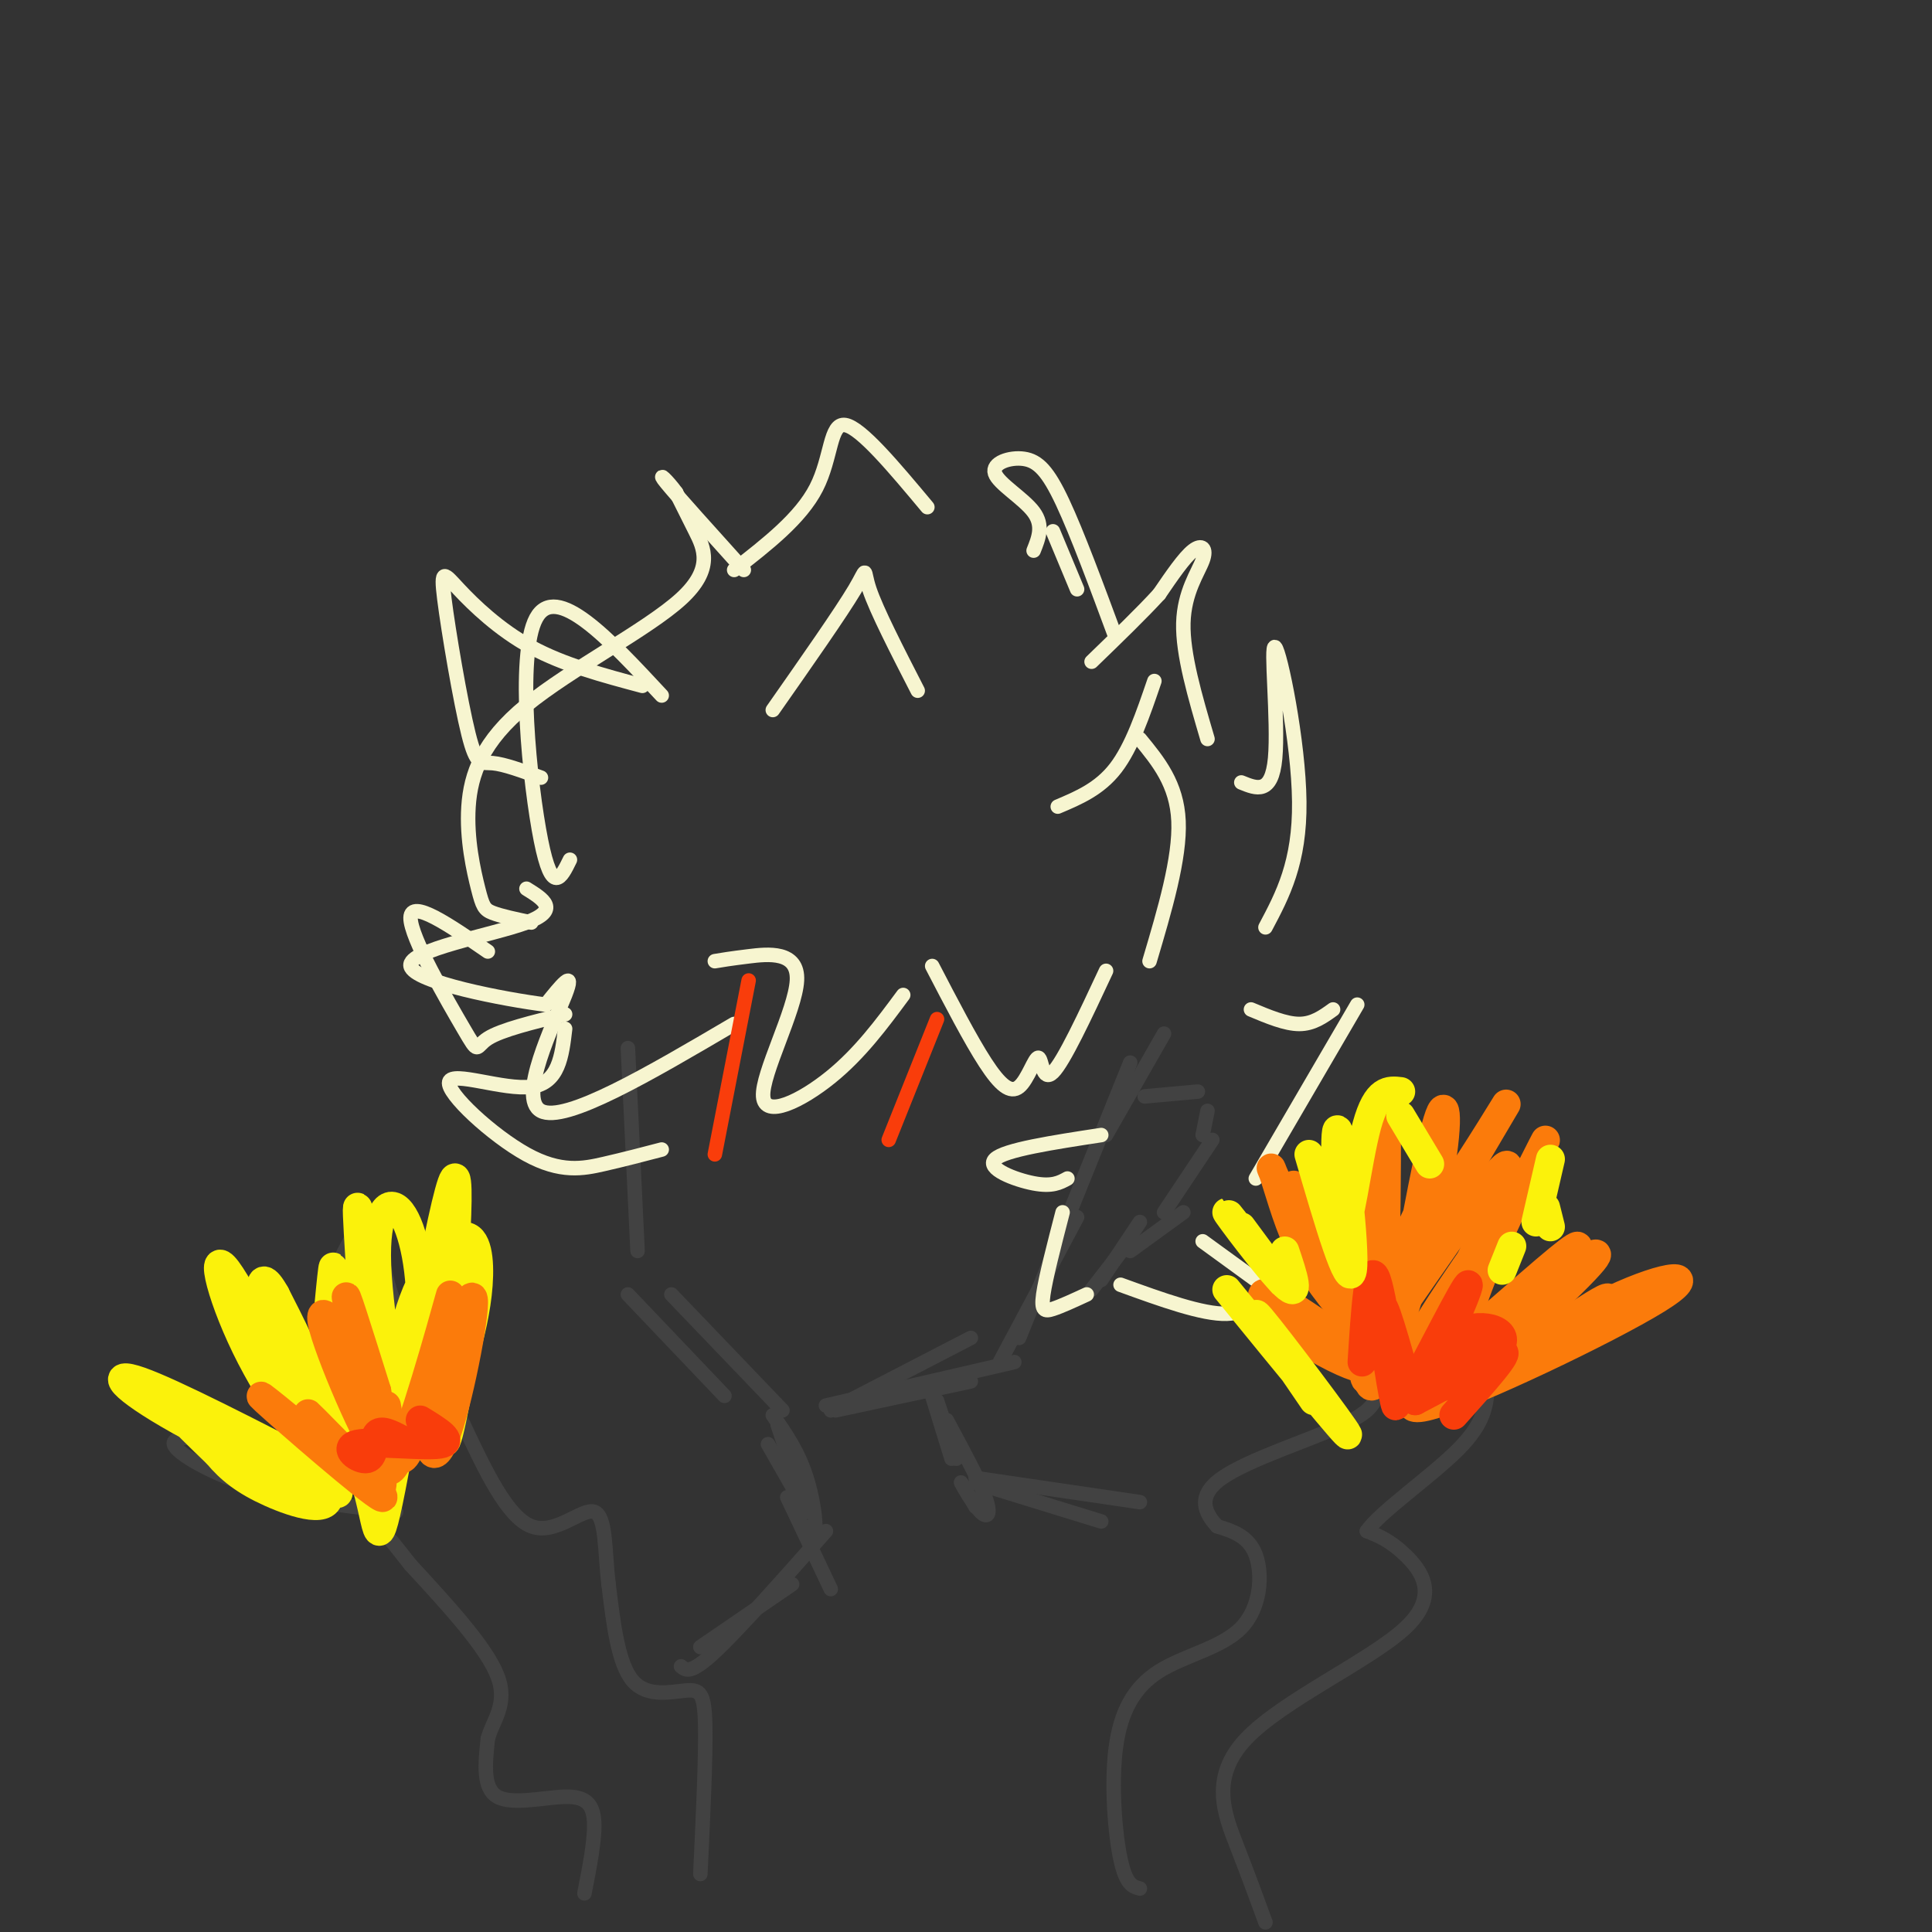 <svg viewBox='0 0 400 400' version='1.1' xmlns='http://www.w3.org/2000/svg' xmlns:xlink='http://www.w3.org/1999/xlink'><rect x="0" y="0" width="400" height="400" fill="#333333" stroke="none"/><g fill='none' stroke='rgb(66,66,66)' stroke-width='3' stroke-linecap='round' stroke-linejoin='round'><path d='M130,217c0.000,0.000 2.000,42.000 2,42'/><path d='M130,268c0.000,0.000 20.000,21.000 20,21'/><path d='M139,268c0.000,0.000 23.000,24.000 23,24'/><path d='M172,292c0.000,0.000 29.000,-15.000 29,-15'/><path d='M171,291c0.000,0.000 39.000,-9.000 39,-9'/><path d='M173,292c0.000,0.000 28.000,-6.000 28,-6'/><path d='M207,282c0.000,0.000 16.000,-30.000 16,-30'/><path d='M211,277c0.000,0.000 23.000,-57.000 23,-57'/><path d='M229,235c0.000,0.000 12.000,-21.000 12,-21'/><path d='M237,227c0.000,0.000 11.000,-1.000 11,-1'/><path d='M250,230c0.000,0.000 -1.000,5.000 -1,5'/><path d='M251,236c0.000,0.000 -10.000,15.000 -10,15'/><path d='M245,251c0.000,0.000 -11.000,8.000 -11,8'/><path d='M236,253c0.000,0.000 -8.000,12.000 -8,12'/><path d='M233,258c0.000,0.000 -7.000,9.000 -7,9'/><path d='M194,290c0.000,0.000 4.000,12.000 4,12'/><path d='M193,289c0.000,0.000 4.000,13.000 4,13'/><path d='M161,295c0.000,0.000 5.000,15.000 5,15'/><path d='M159,299c0.000,0.000 8.000,14.000 8,14'/><path d='M160,293c2.643,3.786 5.286,7.571 7,13c1.714,5.429 2.500,12.500 1,12c-1.500,-0.500 -5.286,-8.571 -5,-8c0.286,0.571 4.643,9.786 9,19'/><path d='M196,294c3.357,6.214 6.714,12.429 8,16c1.286,3.571 0.500,4.500 -1,3c-1.500,-1.500 -3.714,-5.429 -4,-6c-0.286,-0.571 1.357,2.214 3,5'/><path d='M202,307c0.000,0.000 26.000,8.000 26,8'/><path d='M202,306c0.000,0.000 34.000,5.000 34,5'/><path d='M171,317c-9.000,10.167 -18.000,20.333 -23,25c-5.000,4.667 -6.000,3.833 -7,3'/><path d='M164,328c0.000,0.000 -19.000,13.000 -19,13'/><path d='M121,392c1.119,-5.702 2.238,-11.405 2,-15c-0.238,-3.595 -1.833,-5.083 -6,-5c-4.167,0.083 -10.905,1.738 -14,0c-3.095,-1.738 -2.548,-6.869 -2,-12'/><path d='M101,360c0.933,-3.733 4.267,-7.067 2,-13c-2.267,-5.933 -10.133,-14.467 -18,-23'/><path d='M85,324c-3.667,-4.667 -3.833,-4.833 -4,-5'/><path d='M145,388c0.577,-12.250 1.155,-24.500 1,-31c-0.155,-6.500 -1.042,-7.250 -4,-7c-2.958,0.250 -7.988,1.500 -11,-2c-3.012,-3.500 -4.006,-11.750 -5,-20'/><path d='M126,328c-0.845,-6.917 -0.458,-14.208 -3,-15c-2.542,-0.792 -8.012,4.917 -13,3c-4.988,-1.917 -9.494,-11.458 -14,-21'/><path d='M96,295c-3.000,-5.000 -3.500,-7.000 -4,-9'/><path d='M82,313c-10.067,-1.133 -20.133,-2.267 -29,-5c-8.867,-2.733 -16.533,-7.067 -17,-9c-0.467,-1.933 6.267,-1.467 13,-1'/><path d='M49,298c4.600,1.044 9.600,4.156 10,0c0.400,-4.156 -3.800,-15.578 -8,-27'/><path d='M51,271c2.488,1.083 12.708,17.292 16,20c3.292,2.708 -0.345,-8.083 0,-17c0.345,-8.917 4.673,-15.958 9,-23'/><path d='M76,251c2.022,-0.467 2.578,9.867 5,17c2.422,7.133 6.711,11.067 11,15'/><path d='M236,391c-1.432,-0.373 -2.865,-0.746 -4,-6c-1.135,-5.254 -1.973,-15.388 -1,-23c0.973,-7.612 3.756,-12.700 9,-16c5.244,-3.300 12.950,-4.812 17,-9c4.050,-4.188 4.443,-11.054 3,-15c-1.443,-3.946 -4.721,-4.973 -8,-6'/><path d='M252,316c-2.417,-2.619 -4.458,-6.167 1,-10c5.458,-3.833 18.417,-7.952 25,-11c6.583,-3.048 6.792,-5.024 7,-7'/><path d='M262,398c-1.775,-4.856 -3.550,-9.713 -6,-16c-2.450,-6.287 -5.574,-14.005 2,-22c7.574,-7.995 25.847,-16.268 33,-23c7.153,-6.732 3.187,-11.923 0,-15c-3.187,-3.077 -5.593,-4.038 -8,-5'/><path d='M283,317c2.711,-3.978 13.489,-11.422 19,-17c5.511,-5.578 5.756,-9.289 6,-13'/></g>
<g fill='none' stroke='rgb(247,245,208)' stroke-width='3' stroke-linecap='round' stroke-linejoin='round'><path d='M152,212c-17.533,10.311 -35.067,20.622 -40,18c-4.933,-2.622 2.733,-18.178 5,-24c2.267,-5.822 -0.867,-1.911 -4,2'/><path d='M113,208c-8.381,-1.048 -27.333,-4.667 -28,-8c-0.667,-3.333 16.952,-6.381 24,-9c7.048,-2.619 3.524,-4.810 0,-7'/><path d='M118,178c-1.844,3.778 -3.689,7.556 -6,-4c-2.311,-11.556 -5.089,-38.444 -1,-46c4.089,-7.556 15.044,4.222 26,16'/><path d='M160,147c7.067,-10.089 14.133,-20.178 17,-25c2.867,-4.822 1.533,-4.378 3,0c1.467,4.378 5.733,12.689 10,21'/><path d='M219,167c4.333,-1.833 8.667,-3.667 12,-8c3.333,-4.333 5.667,-11.167 8,-18'/><path d='M236,153c3.833,4.667 7.667,9.333 8,17c0.333,7.667 -2.833,18.333 -6,29'/><path d='M228,235c-10.022,1.533 -20.044,3.067 -22,5c-1.956,1.933 4.156,4.267 8,5c3.844,0.733 5.422,-0.133 7,-1'/><path d='M220,251c-1.756,6.778 -3.511,13.556 -4,17c-0.489,3.444 0.289,3.556 2,3c1.711,-0.556 4.356,-1.778 7,-3'/><path d='M232,266c8.500,3.083 17.000,6.167 22,6c5.000,-0.167 6.500,-3.583 8,-7'/><path d='M260,265c0.000,0.000 -11.000,-8.000 -11,-8'/><path d='M260,244c0.000,0.000 21.000,-36.000 21,-36'/><path d='M276,209c-2.083,1.500 -4.167,3.000 -7,3c-2.833,0.000 -6.417,-1.500 -10,-3'/><path d='M262,192c3.565,-6.714 7.131,-13.429 7,-26c-0.131,-12.571 -3.958,-31.000 -5,-32c-1.042,-1.000 0.702,15.429 0,23c-0.702,7.571 -3.851,6.286 -7,5'/><path d='M250,153c-2.583,-8.786 -5.167,-17.571 -5,-24c0.167,-6.429 3.083,-10.500 4,-13c0.917,-2.500 -0.167,-3.429 -2,-2c-1.833,1.429 -4.417,5.214 -7,9'/><path d='M240,123c-3.500,3.833 -8.750,8.917 -14,14'/><path d='M231,132c-3.989,-10.775 -7.978,-21.550 -11,-28c-3.022,-6.450 -5.078,-8.574 -8,-9c-2.922,-0.426 -6.710,0.847 -6,3c0.710,2.153 5.917,5.187 8,8c2.083,2.813 1.041,5.407 0,8'/><path d='M137,238c-3.869,1.013 -7.738,2.026 -12,3c-4.262,0.974 -8.915,1.911 -16,-2c-7.085,-3.911 -16.600,-12.668 -16,-15c0.600,-2.332 11.314,1.762 17,1c5.686,-0.762 6.343,-6.381 7,-12'/><path d='M117,210c-6.619,1.613 -13.238,3.226 -16,5c-2.762,1.774 -1.667,3.708 -5,-2c-3.333,-5.708 -11.095,-19.060 -11,-23c0.095,-3.940 8.048,1.530 16,7'/><path d='M110,191c-3.132,-0.665 -6.265,-1.330 -8,-2c-1.735,-0.670 -2.074,-1.345 -3,-5c-0.926,-3.655 -2.439,-10.289 -2,-17c0.439,-6.711 2.829,-13.500 12,-21c9.171,-7.500 25.123,-15.712 32,-22c6.877,-6.288 4.679,-10.654 3,-14c-1.679,-3.346 -2.840,-5.673 -4,-8'/><path d='M140,102c-1.778,-2.489 -4.222,-4.711 -2,-2c2.222,2.711 9.111,10.356 16,18'/><path d='M152,118c6.889,-5.356 13.778,-10.711 17,-17c3.222,-6.289 2.778,-13.511 6,-13c3.222,0.511 10.111,8.756 17,17'/><path d='M218,110c0.000,0.000 5.000,12.000 5,12'/><path d='M187,206c-4.474,6.046 -8.947,12.093 -15,17c-6.053,4.907 -13.684,8.676 -14,4c-0.316,-4.676 6.684,-17.797 7,-24c0.316,-6.203 -6.053,-5.486 -10,-5c-3.947,0.486 -5.474,0.743 -7,1'/><path d='M193,200c3.971,7.648 7.943,15.295 11,20c3.057,4.705 5.201,6.467 7,5c1.799,-1.467 3.254,-6.164 4,-6c0.746,0.164 0.785,5.190 3,3c2.215,-2.190 6.608,-11.595 11,-21'/><path d='M112,161c-3.814,-1.400 -7.628,-2.799 -10,-3c-2.372,-0.201 -3.301,0.797 -5,-6c-1.699,-6.797 -4.167,-21.389 -5,-28c-0.833,-6.611 -0.032,-5.241 3,-2c3.032,3.241 8.295,8.355 15,12c6.705,3.645 14.853,5.823 23,8'/></g>
<g fill='none' stroke='rgb(249,61,11)' stroke-width='3' stroke-linecap='round' stroke-linejoin='round'><path d='M148,239c0.000,0.000 7.000,-36.000 7,-36'/><path d='M184,236c0.000,0.000 10.000,-25.000 10,-25'/></g>
<g fill='none' stroke='rgb(251,123,11)' stroke-width='6' stroke-linecap='round' stroke-linejoin='round'><path d='M287,284c-5.554,-11.643 -11.107,-23.286 -15,-31c-3.893,-7.714 -6.125,-11.500 -2,-2c4.125,9.500 14.607,32.286 15,34c0.393,1.714 -9.304,-17.643 -19,-37'/><path d='M266,248c-3.607,-7.393 -3.125,-7.375 -2,-4c1.125,3.375 2.893,10.107 6,16c3.107,5.893 7.554,10.946 12,16'/><path d='M285,275c7.124,-15.947 14.247,-31.893 14,-33c-0.247,-1.107 -7.865,12.626 -12,25c-4.135,12.374 -4.789,23.389 -2,19c2.789,-4.389 9.020,-24.182 12,-38c2.980,-13.818 2.709,-21.662 1,-17c-1.709,4.662 -4.854,21.831 -8,39'/><path d='M290,270c-1.551,6.146 -1.429,2.013 -2,3c-0.571,0.987 -1.835,7.096 -2,-5c-0.165,-12.096 0.770,-42.397 1,-37c0.230,5.397 -0.246,46.491 -1,48c-0.754,1.509 -1.787,-36.569 -2,-44c-0.213,-7.431 0.393,15.784 1,39'/><path d='M285,274c0.932,8.503 2.763,10.259 -2,7c-4.763,-3.259 -16.119,-11.533 -20,-13c-3.881,-1.467 -0.288,3.875 5,8c5.288,4.125 12.270,7.034 13,7c0.730,-0.034 -4.791,-3.010 -3,-9c1.791,-5.990 10.896,-14.995 20,-24'/><path d='M298,250c7.630,-10.927 16.705,-26.244 13,-20c-3.705,6.244 -20.189,34.049 -26,47c-5.811,12.951 -0.949,11.049 9,-1c9.949,-12.049 24.986,-34.244 25,-35c0.014,-0.756 -14.996,19.927 -22,31c-7.004,11.073 -6.002,12.537 -5,14'/><path d='M292,286c5.027,-2.646 20.096,-16.262 28,-23c7.904,-6.738 8.643,-6.598 3,0c-5.643,6.598 -17.667,19.655 -15,20c2.667,0.345 20.026,-12.023 24,-14c3.974,-1.977 -5.436,6.435 -12,11c-6.564,4.565 -10.282,5.282 -14,6'/><path d='M306,286c2.848,-2.526 16.968,-11.840 28,-17c11.032,-5.160 18.978,-6.167 9,0c-9.978,6.167 -37.879,19.506 -47,22c-9.121,2.494 0.537,-5.859 8,-12c7.463,-6.141 12.732,-10.071 18,-14'/><path d='M322,265c6.044,-4.422 12.156,-8.478 6,-2c-6.156,6.478 -24.578,23.489 -25,15c-0.422,-8.489 17.156,-42.478 17,-42c-0.156,0.478 -18.044,35.422 -23,44c-4.956,8.578 3.022,-9.211 11,-27'/><path d='M308,253c3.393,-8.179 6.375,-15.125 2,-10c-4.375,5.125 -16.107,22.321 -18,25c-1.893,2.679 6.054,-9.161 14,-21'/></g>
<g fill='none' stroke='rgb(249,61,11)' stroke-width='6' stroke-linecap='round' stroke-linejoin='round'><path d='M282,282c0.690,-10.827 1.381,-21.655 3,-17c1.619,4.655 4.167,24.792 4,26c-0.167,1.208 -3.048,-16.512 -3,-20c0.048,-3.488 3.024,7.256 6,18'/><path d='M292,289c4.365,-3.779 12.277,-22.225 12,-23c-0.277,-0.775 -8.744,16.122 -11,20c-2.256,3.878 1.700,-5.264 7,-9c5.300,-3.736 11.943,-2.068 11,1c-0.943,3.068 -9.471,7.534 -18,12'/><path d='M293,290c0.596,-2.134 11.088,-13.469 12,-14c0.912,-0.531 -7.754,9.742 -7,11c0.754,1.258 10.930,-6.498 13,-7c2.070,-0.502 -3.965,6.249 -10,13'/></g>
<g fill='none' stroke='rgb(251,242,11)' stroke-width='6' stroke-linecap='round' stroke-linejoin='round'><path d='M272,290c-7.200,-10.511 -14.400,-21.022 -11,-17c3.400,4.022 17.400,22.578 18,24c0.600,1.422 -12.200,-14.289 -25,-30'/><path d='M257,254c4.982,6.720 9.964,13.440 8,11c-1.964,-2.440 -10.875,-14.042 -11,-14c-0.125,0.042 8.536,11.726 12,15c3.464,3.274 1.732,-1.863 0,-7'/><path d='M271,239c4.145,14.190 8.290,28.380 9,24c0.710,-4.380 -2.016,-27.329 -3,-29c-0.984,-1.671 -0.226,17.935 1,20c1.226,2.065 2.922,-13.410 5,-21c2.078,-7.590 4.539,-7.295 7,-7'/><path d='M290,231c0.000,0.000 6.000,10.000 6,10'/><path d='M321,240c0.000,0.000 -3.000,13.000 -3,13'/><path d='M311,263c0.000,0.000 2.000,-5.000 2,-5'/><path d='M320,250c0.000,0.000 1.000,4.000 1,4'/><path d='M68,305c-16.123,-8.313 -32.246,-16.625 -39,-19c-6.754,-2.375 -4.140,1.188 8,8c12.140,6.812 33.807,16.872 33,15c-0.807,-1.872 -24.088,-15.678 -32,-19c-7.912,-3.322 -0.456,3.839 7,11'/><path d='M45,301c2.629,3.178 5.703,5.623 11,8c5.297,2.377 12.819,4.687 12,0c-0.819,-4.687 -9.979,-16.369 -16,-28c-6.021,-11.631 -8.902,-23.210 -5,-18c3.902,5.210 14.589,27.210 19,34c4.411,6.790 2.546,-1.632 0,-9c-2.546,-7.368 -5.773,-13.684 -9,-20'/><path d='M57,268c-2.125,-3.806 -2.938,-3.322 -3,-1c-0.062,2.322 0.627,6.483 5,13c4.373,6.517 12.429,15.390 16,25c3.571,9.610 2.658,19.957 6,3c3.342,-16.957 10.938,-61.219 13,-64c2.062,-2.781 -1.411,35.920 -2,49c-0.589,13.080 1.705,0.540 4,-12'/><path d='M96,281c1.321,-4.525 2.624,-9.837 3,-15c0.376,-5.163 -0.174,-10.176 -3,-10c-2.826,0.176 -7.927,5.543 -11,15c-3.073,9.457 -4.119,23.006 -3,24c1.119,0.994 4.402,-10.565 5,-21c0.598,-10.435 -1.489,-19.745 -4,-23c-2.511,-3.255 -5.445,-0.453 -5,11c0.445,11.453 4.270,31.558 5,37c0.730,5.442 -1.635,-3.779 -4,-13'/><path d='M79,286c-1.919,-12.536 -4.715,-37.375 -5,-36c-0.285,1.375 1.943,28.965 2,42c0.057,13.035 -2.057,11.514 -4,11c-1.943,-0.514 -3.715,-0.023 -4,-9c-0.285,-8.977 0.919,-27.422 1,-31c0.081,-3.578 -0.959,7.711 -2,19'/></g>
<g fill='none' stroke='rgb(251,123,11)' stroke-width='6' stroke-linecap='round' stroke-linejoin='round'><path d='M70,302c-9.512,-7.851 -19.024,-15.702 -15,-12c4.024,3.702 21.583,18.958 24,20c2.417,1.042 -10.310,-12.131 -14,-16c-3.690,-3.869 1.655,1.565 7,7'/><path d='M72,301c2.796,3.826 6.287,9.890 7,7c0.713,-2.890 -1.353,-14.736 -5,-24c-3.647,-9.264 -8.874,-15.947 -7,-9c1.874,6.947 10.851,27.524 12,26c1.149,-1.524 -5.529,-25.150 -7,-31c-1.471,-5.850 2.264,6.075 6,18'/><path d='M78,288c1.098,8.493 0.842,20.726 4,15c3.158,-5.726 9.730,-29.410 11,-34c1.270,-4.590 -2.763,9.914 -4,20c-1.237,10.086 0.321,15.754 3,9c2.679,-6.754 6.480,-25.930 6,-29c-0.480,-3.070 -5.240,9.965 -10,23'/><path d='M88,292c-2.533,6.289 -3.867,10.511 -5,10c-1.133,-0.511 -2.067,-5.756 -3,-11'/></g>
<g fill='none' stroke='rgb(249,61,11)' stroke-width='6' stroke-linecap='round' stroke-linejoin='round'><path d='M83,298c-2.089,-1.088 -4.179,-2.175 -5,-1c-0.821,1.175 -0.375,4.614 -2,5c-1.625,0.386 -5.322,-2.281 -2,-3c3.322,-0.719 13.663,0.509 17,0c3.337,-0.509 -0.332,-2.754 -4,-5'/></g>
</svg>